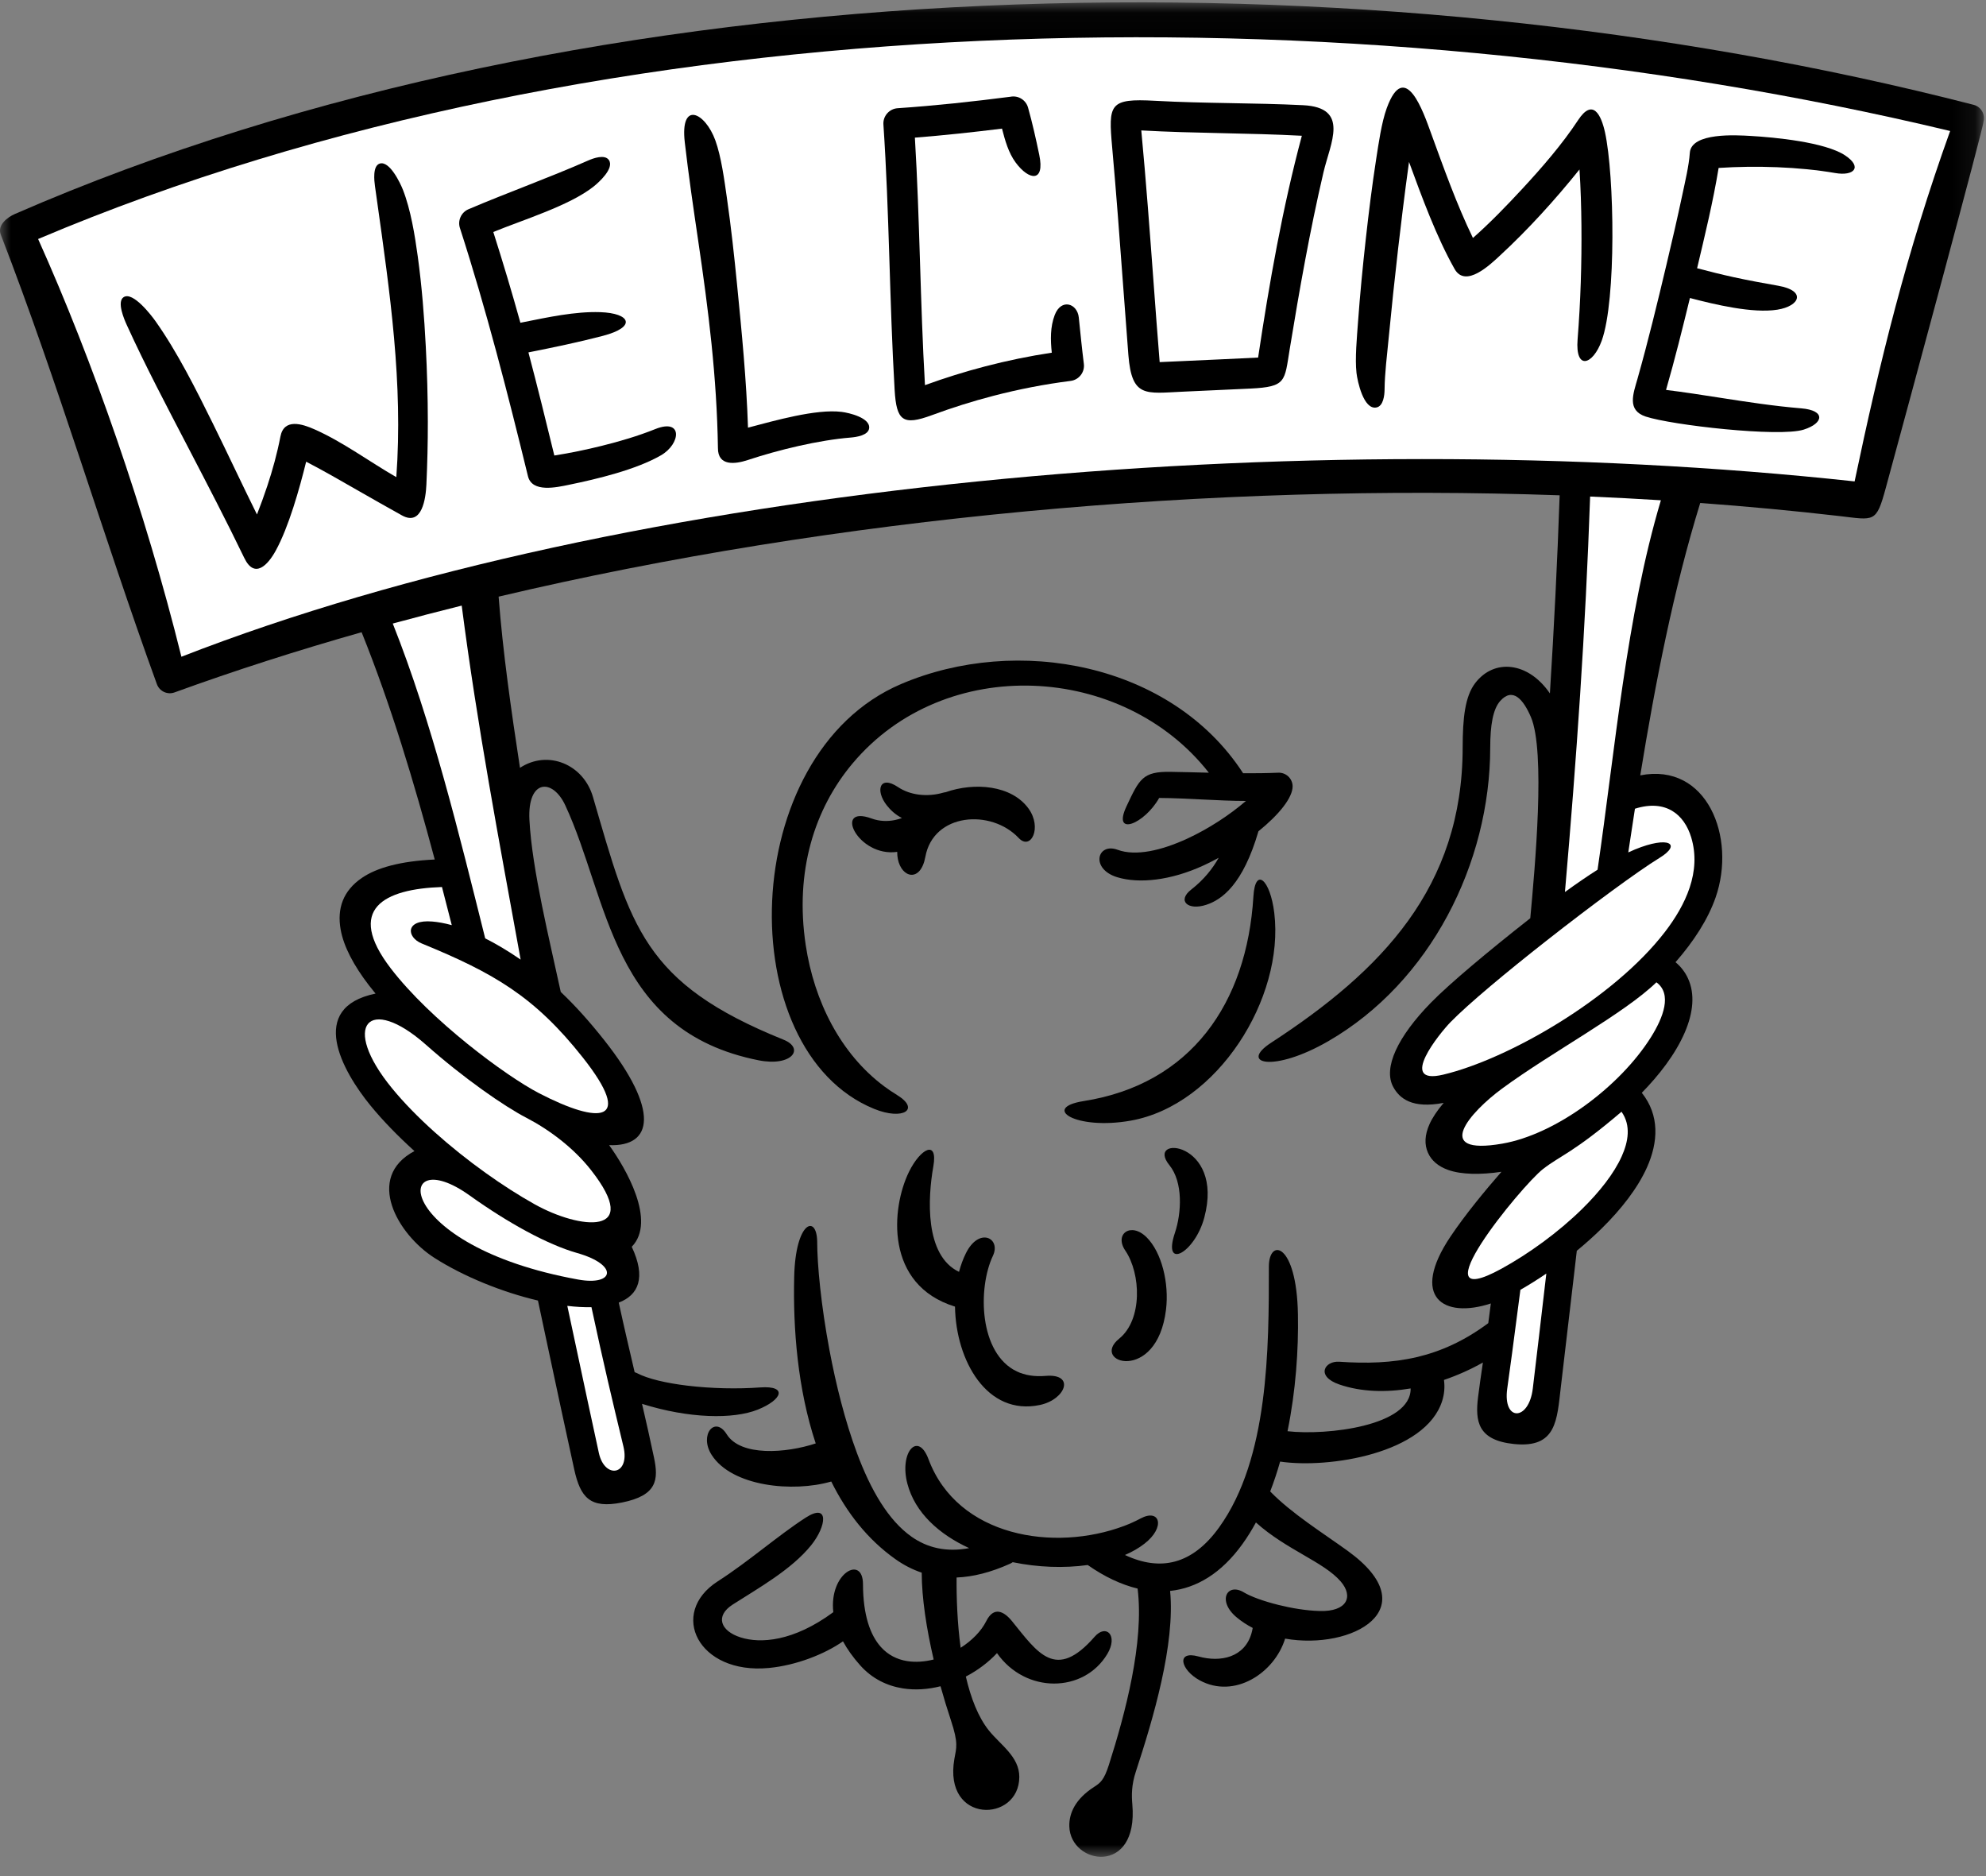 <?xml version="1.0" encoding="UTF-8"?>
<svg width="90px" height="85px" viewBox="0 0 90 85" version="1.1" xmlns="http://www.w3.org/2000/svg" xmlns:xlink="http://www.w3.org/1999/xlink">
    <rect x="0" y="0" width="90" height="85" fill="#808080" stroke="none"/>
    <!-- Generator: Sketch 50.2 (55047) - http://www.bohemiancoding.com/sketch -->
    <title>bird</title>
    <desc>Created with Sketch.</desc>
    <defs>
        <polygon id="path-1" points="0 0.031 89.907 0.031 89.907 84.052 0 84.052"></polygon>
    </defs>
    <g id="Page-1" stroke="none" stroke-width="1" fill="none" fill-rule="evenodd">
        <g id="/welcome" transform="translate(-115, -25)">
            <g id="bird" transform="translate(115, 25)">
                <g id="Page-1">
                    <g id="Group-3" transform="translate(0, 0.075)">
                        <mask id="mask-2" fill="white">
                            <use xlink:href="#path-1"></use>
                        </mask>
                        <g id="Clip-2"></g>
                        <path d="M0.035,10.556 C-0.135,10.115 0.347,9.763 0.675,9.62 C26.959,-1.84 61.884,-2.426 89.438,4.674 C89.783,4.762 89.977,5.112 89.883,5.454 C89.944,5.474 86.491,18.244 85.456,22.041 C85.022,23.637 84.946,23.489 83.334,23.303 C81.279,23.066 79.181,22.87 77.05,22.713 L77.049,22.716 C75.841,26.621 75.011,30.884 74.332,35.054 C77.363,34.46 78.695,37.863 77.748,40.583 C77.402,41.577 76.76,42.571 75.93,43.519 C76.18,43.728 76.366,43.973 76.493,44.249 C76.82,44.954 76.735,45.806 76.35,46.701 C75.919,47.702 75.172,48.65 74.402,49.436 C75.215,50.457 75.15,51.67 74.634,52.821 C74.214,53.758 73.472,54.709 72.58,55.587 C72.226,55.934 71.848,56.272 71.456,56.594 L71.286,58.054 C71.091,59.73 70.907,61.314 70.736,62.742 C70.555,64.254 70.553,65.548 68.612,65.349 C66.971,65.18 66.846,64.323 66.981,63.227 C67.041,62.738 67.123,62.195 67.201,61.657 C66.656,61.965 66.059,62.234 65.437,62.446 C65.481,62.776 65.451,63.09 65.358,63.388 C64.611,65.781 60.216,66.472 58.012,66.145 C57.881,66.607 57.731,67.06 57.562,67.498 C58.529,68.495 59.967,69.39 61.076,70.192 C64.706,72.817 61.281,74.701 58.238,74.166 C57.762,75.716 55.948,76.919 54.362,76.053 C53.507,75.587 53.277,74.689 54.313,74.975 C55.319,75.254 56.412,75.015 56.719,73.907 C56.739,73.835 56.756,73.76 56.769,73.682 C56.509,73.547 56.264,73.388 56.041,73.202 C55.144,72.454 55.609,71.612 56.372,72.073 C56.671,72.255 57.252,72.469 57.934,72.639 C58.539,72.789 59.204,72.899 59.805,72.915 C61.044,72.949 61.35,72.263 60.757,71.576 C59.985,70.684 58.298,70.146 56.915,68.904 C56.728,69.247 56.526,69.574 56.305,69.88 C55.356,71.2 54.231,71.879 53.026,72.005 C53.26,74.424 52.263,77.787 51.472,80.196 C51.275,80.794 51.278,81.266 51.314,81.676 C51.598,84.925 48.506,84.418 48.459,82.674 C48.443,82.075 48.731,81.435 49.575,80.889 C49.868,80.7 50.029,80.583 50.253,79.882 C50.991,77.566 51.856,74.341 51.553,71.899 C50.807,71.72 50.046,71.358 49.292,70.831 C48.222,70.982 47.031,70.938 45.893,70.703 C45.857,70.729 45.819,70.752 45.776,70.771 C44.894,71.17 44.088,71.368 43.35,71.397 C43.342,72.321 43.383,73.461 43.534,74.581 C44.047,74.253 44.466,73.829 44.695,73.372 C45.032,72.697 45.491,72.92 45.859,73.372 C47.024,74.806 47.839,76.107 49.605,74.081 C50.128,73.483 50.683,74.023 50.18,74.863 C49.115,76.64 46.474,76.67 45.181,74.823 C44.792,75.24 44.304,75.606 43.769,75.885 C43.993,76.85 44.327,77.724 44.817,78.333 C45.337,78.98 46.192,79.512 46.192,80.43 C46.192,82.509 42.733,82.585 43.25,79.614 C43.338,79.107 43.445,78.925 43.088,77.852 C42.925,77.361 42.768,76.847 42.622,76.324 C42.056,76.467 41.47,76.509 40.91,76.42 C40.193,76.305 39.523,75.98 38.989,75.385 C38.649,75.006 38.392,74.639 38.202,74.289 C37.372,74.868 36.09,75.377 34.841,75.496 C31.638,75.801 30.279,73.012 32.527,71.57 C33.949,70.657 35.227,69.517 36.507,68.688 C37.587,67.99 37.462,69.067 36.756,69.94 C35.863,71.045 34.353,71.886 33.202,72.624 C32.397,73.141 32.646,73.82 33.565,74.112 C34.445,74.391 35.941,74.313 37.763,72.968 C37.564,71.199 39.108,70.353 39.108,71.702 C39.113,73.095 39.433,74.004 39.92,74.546 C40.248,74.912 40.662,75.112 41.106,75.184 C41.492,75.245 41.905,75.214 42.311,75.112 C41.986,73.72 41.771,72.327 41.77,71.178 C41.35,71.037 40.956,70.833 40.588,70.573 C39.31,69.672 38.362,68.446 37.67,67.048 C35.935,67.553 33.167,67.279 32.248,65.84 C31.673,64.939 32.397,64.046 32.932,64.907 C33.565,65.922 35.626,65.766 36.966,65.322 C36.15,62.87 35.932,60.127 35.991,57.755 C36.051,55.279 37.003,54.93 37.032,56.157 C37.032,57.23 37.211,59.08 37.588,61.087 C37.882,62.654 38.296,64.311 38.836,65.762 C39.453,67.418 40.248,68.801 41.308,69.548 C42.019,70.049 42.877,70.261 43.919,70.066 C42.547,69.435 41.467,68.459 41.121,67.151 C40.745,65.73 41.597,64.744 42.078,66.039 C43.396,69.559 47.771,70.251 50.945,69.059 C51.205,68.961 51.452,68.849 51.683,68.725 C52.563,68.252 52.837,69.112 51.86,69.868 C51.605,70.066 51.308,70.236 50.98,70.377 C52.585,71.132 54.031,70.818 55.247,69.127 C57.499,65.997 57.502,61.013 57.502,57.309 C57.502,56.006 58.759,56.212 58.819,59.47 C58.849,61.083 58.719,62.956 58.347,64.769 C60.116,64.972 63.953,64.536 63.926,62.831 C62.81,63.02 61.686,62.992 60.693,62.651 C59.615,62.281 60.024,61.577 60.69,61.621 C61.92,61.706 63.075,61.675 64.193,61.414 C65.287,61.159 66.357,60.681 67.444,59.873 L67.561,58.981 C65.41,59.685 63.887,58.699 65.731,55.952 C66.41,54.941 67.307,53.857 68.042,53.015 C67.087,53.157 66.227,53.142 65.634,52.934 C65.195,52.779 64.873,52.521 64.709,52.148 C64.548,51.78 64.559,51.348 64.784,50.851 C64.912,50.569 65.121,50.25 65.423,49.893 C63.991,50.166 63.423,49.693 63.139,49.174 C62.668,48.31 63.339,46.895 64.842,45.357 C65.694,44.485 67.463,43.009 69.293,41.571 L69.348,41.527 C69.559,39.23 70.046,33.967 69.375,32.409 C69.031,31.611 68.553,31.051 67.987,31.682 C67.659,32.048 67.534,32.777 67.533,33.789 C67.527,39.052 64.814,44.426 60.2,47.095 C57.717,48.531 56.122,48.131 57.608,47.165 C62.608,43.91 66.28,40.131 66.284,33.789 C66.286,32.453 66.391,31.484 66.847,30.881 C67.705,29.748 69.255,29.906 70.237,31.341 C70.425,28.351 70.576,25.358 70.679,22.366 C54.975,21.81 37.937,23.33 22.596,26.957 C22.784,29.441 23.166,32.113 23.564,34.713 C24.831,33.881 26.44,34.556 26.869,36.024 C28.587,41.919 29.147,44.464 35.502,47.028 C36.487,47.422 35.89,48.265 34.373,47.963 C27.69,46.631 27.596,40.669 25.617,36.412 C25.042,35.176 23.899,35.222 23.992,37.067 C24.105,39.298 24.917,42.57 25.412,44.867 C26.068,45.488 26.714,46.206 27.392,47.064 C29.888,50.224 29.6,51.885 27.604,51.808 C28.352,52.842 29.76,55.255 28.629,56.413 C29.286,57.811 28.937,58.599 28.04,58.942 C28.269,59.996 28.515,61.045 28.76,62.094 C28.795,62.105 28.829,62.119 28.863,62.136 C29.366,62.4 30.197,62.589 31.139,62.704 C32.223,62.835 33.427,62.861 34.455,62.785 C35.707,62.697 35.447,63.347 34.342,63.79 C33.229,64.236 31.223,64.197 29.095,63.529 C29.283,64.338 29.466,65.149 29.637,65.961 C29.848,66.96 29.786,67.682 28.182,68 C26.744,68.285 26.303,67.782 26.02,66.489 C25.58,64.482 25.258,62.972 24.798,60.818 L24.378,58.849 C22.753,58.468 21.004,57.757 19.686,56.915 C18.022,55.853 16.525,53.275 18.782,52.077 C18.036,51.402 17.356,50.705 16.799,50.026 C15.495,48.434 13.92,45.579 17.019,44.942 C16.912,44.813 16.809,44.684 16.711,44.556 C16.044,43.685 15.572,42.819 15.435,42.027 C15.273,41.097 15.537,40.288 16.403,39.698 C17.076,39.239 18.141,38.94 19.701,38.867 C18.767,35.376 17.708,31.846 16.387,28.569 C13.472,29.396 10.638,30.305 7.91,31.296 C7.585,31.414 7.227,31.246 7.109,30.92 C4.653,24.159 2.654,17.324 0.035,10.556" id="Fill-1" fill="#000000" mask="url(#mask-2)"></path>
                    </g>
                    <path d="M75.267,22.666 C74.206,22.6 73.136,22.543 72.06,22.497 C71.849,28.577 71.444,34.371 70.919,40.414 C71.448,40.031 71.942,39.692 72.397,39.404 C73.188,34.003 73.704,27.899 75.267,22.666" id="Fill-4" fill="#FFFFFF"></path>
                    <path d="M20.923,27.438 C19.873,27.699 18.831,27.97 17.799,28.251 C19.578,32.72 20.822,37.852 21.988,42.515 C22.469,42.757 23.004,43.071 23.594,43.476 C22.606,38.029 21.639,32.958 20.923,27.438" id="Fill-6" fill="#FFFFFF"></path>
                    <path d="M8.221,29.755 C28.386,21.888 58.935,19.094 84.046,21.811 C85.182,16.406 86.392,11.45 88.375,5.935 C61.033,-0.615 27.352,-0.037 1.727,10.829 C4.21,16.354 6.59,23.18 8.221,29.755" id="Fill-8" fill="#FFFFFF"></path>
                    <path d="M77.883,7.609 C79.56,7.498 81.518,7.555 83.169,7.84 C84.017,7.987 84.417,7.573 83.614,7.04 C82.708,6.439 80.423,6.22 79.318,6.158 C78.713,6.124 76.641,5.988 76.578,6.925 C76.539,7.508 76.36,8.248 76.239,8.823 C76.015,9.879 75.772,10.931 75.522,11.981 C75.112,13.708 74.69,15.454 74.207,17.161 C74.014,17.841 73.717,18.587 74.579,18.873 C75.752,19.261 80.628,19.816 81.738,19.465 C82.652,19.176 82.739,18.593 81.629,18.501 C80.399,18.399 79.183,18.213 77.964,18.023 C77.144,17.895 76.324,17.767 75.5,17.666 C75.897,16.293 76.244,14.89 76.583,13.502 C77.717,13.799 79.43,14.208 80.544,14.031 C81.572,13.868 81.863,13.17 80.581,12.946 C79.91,12.828 79.24,12.705 78.574,12.56 C78.015,12.438 77.461,12.299 76.908,12.153 C77.26,10.667 77.637,9.114 77.883,7.609" id="Fill-10" fill="#000000"></path>
                    <path d="M11.645,23.309 C10.967,21.943 10.324,20.56 9.649,19.193 C8.887,17.652 8.04,15.954 7.047,14.552 C6.863,14.293 6.025,13.193 5.603,13.463 C5.281,13.669 5.634,14.48 5.743,14.719 C6.601,16.603 7.577,18.446 8.532,20.283 C9.394,21.94 10.259,23.598 11.071,25.281 C11.539,26.251 12.143,25.589 12.491,24.957 C13.083,23.883 13.571,22.147 13.874,20.918 C14.645,21.316 15.4,21.754 16.153,22.185 C16.838,22.578 17.525,22.967 18.215,23.351 C19.136,23.862 19.295,22.556 19.323,21.957 C19.366,21.011 19.39,20.045 19.388,19.097 C19.386,17.968 19.355,16.839 19.296,15.712 C19.226,14.35 19.118,12.977 18.933,11.626 C18.8,10.661 18.615,9.506 18.259,8.597 C18.143,8.301 17.653,7.263 17.203,7.413 C16.881,7.52 16.959,8.193 16.993,8.437 L17.081,9.063 C17.67,13.25 18.271,17.373 17.96,21.618 C16.734,20.913 15.543,20.025 14.256,19.454 C13.699,19.206 12.87,18.937 12.708,19.779 C12.561,20.541 12.355,21.291 12.11,22.027 C11.967,22.458 11.811,22.885 11.645,23.309" id="Fill-12" fill="#000000"></path>
                    <path d="M22.355,10.511 C23.701,9.959 25.806,9.319 26.897,8.454 C27.139,8.263 27.852,7.621 27.591,7.248 C27.404,6.983 26.891,7.168 26.664,7.268 C24.874,8.057 23.029,8.713 21.23,9.48 C20.894,9.623 20.726,10.006 20.849,10.351 C22.043,14.046 23.004,17.804 23.926,21.576 C24.112,22.337 25.235,22.077 25.772,21.967 C27.05,21.704 28.819,21.283 29.953,20.629 C30.85,20.112 30.958,18.934 29.694,19.441 C28.912,19.755 28.082,19.998 27.264,20.201 C26.558,20.376 25.84,20.525 25.121,20.638 C24.74,19.079 24.358,17.519 23.947,15.967 L23.972,15.961 C25.092,15.738 26.209,15.507 27.316,15.218 C28.872,14.812 28.567,14.188 27.199,14.143 C26.055,14.105 24.818,14.377 23.7,14.6 L23.678,14.604 L23.583,14.623 C23.2,13.244 22.789,11.875 22.355,10.511" id="Fill-14" fill="#000000"></path>
                    <path d="M33.897,19.376 C33.83,17.251 33.612,15.023 33.403,12.909 C33.273,11.592 33.129,10.27 32.94,8.959 C32.828,8.175 32.686,7.103 32.418,6.362 C31.957,5.088 30.812,4.535 31.033,6.453 C31.204,7.938 31.42,9.413 31.638,10.891 C32.108,14.072 32.484,17.067 32.535,20.295 C32.528,21.131 33.314,21.033 33.89,20.842 C35.281,20.381 37.093,19.942 38.551,19.824 C38.798,19.804 39.352,19.727 39.388,19.4 C39.441,18.926 38.469,18.702 38.146,18.662 C36.983,18.515 35.076,19.068 33.897,19.376" id="Fill-16" fill="#000000"></path>
                    <path d="M45.408,5.827 C45.545,6.358 45.701,6.925 46.03,7.368 C46.633,8.182 47.358,8.277 47.097,7.02 C46.948,6.301 46.787,5.584 46.589,4.877 C46.492,4.529 46.144,4.314 45.791,4.383 C44.093,4.602 42.389,4.787 40.679,4.903 C40.299,4.928 40.008,5.26 40.034,5.641 C40.304,9.644 40.307,13.659 40.542,17.664 C40.625,19.072 40.917,19.296 42.236,18.808 C43.14,18.474 44.061,18.183 44.994,17.94 C46.152,17.638 47.331,17.408 48.518,17.258 C48.896,17.21 49.166,16.863 49.117,16.484 C49.029,15.786 48.96,15.085 48.888,14.385 C48.822,13.745 48.093,13.506 47.799,14.268 C47.59,14.809 47.603,15.409 47.664,15.979 C46.648,16.132 45.641,16.34 44.647,16.599 C43.724,16.839 42.813,17.124 41.917,17.45 C41.7,13.715 41.685,9.971 41.46,6.236 C42.779,6.132 44.095,5.99 45.408,5.827" id="Fill-18" fill="#000000"></path>
                    <path d="M59.054,4.766 C56.821,4.655 54.583,4.691 52.35,4.567 C50.261,4.451 50.225,4.713 50.401,6.684 C50.588,8.761 50.742,10.841 50.896,12.92 C50.974,13.975 51.052,15.03 51.135,16.085 C51.29,18.033 51.919,17.821 53.598,17.746 C54.621,17.7 55.644,17.655 56.666,17.605 C58.302,17.525 58.207,17.279 58.447,15.813 C58.887,13.132 59.358,10.455 59.976,7.809 C60.285,6.483 61.184,4.873 59.054,4.766" id="Fill-20" fill="#000000"></path>
                    <path d="M71.578,7.678 C71.633,8.519 71.658,9.364 71.666,10.206 C71.682,11.924 71.628,13.666 71.492,15.379 C71.38,16.8 72.185,16.543 72.586,15.434 C73.25,13.597 73.163,7.94 72.733,5.99 C72.56,5.208 72.183,4.429 71.517,5.44 C70.799,6.532 69.874,7.596 68.986,8.555 C68.282,9.315 67.528,10.095 66.749,10.782 C66.013,9.263 65.422,7.602 64.844,6.016 C64.518,5.122 63.673,2.626 62.843,4.902 C62.606,5.552 62.473,6.516 62.365,7.204 C62.179,8.403 62.029,9.612 61.895,10.818 C61.755,12.075 61.632,13.337 61.541,14.598 C61.494,15.258 61.397,16.249 61.473,16.899 C61.516,17.268 61.791,18.58 62.378,18.461 C62.694,18.397 62.743,17.901 62.745,17.648 C62.751,16.919 62.859,16.075 62.928,15.345 C63.058,13.984 63.203,12.623 63.359,11.264 C63.425,10.689 63.493,10.114 63.565,9.539 C63.656,8.805 63.75,8.071 63.853,7.338 C64.438,8.936 65.095,10.732 65.918,12.187 C66.416,13.068 67.539,11.981 67.972,11.581 C69.253,10.399 70.483,9.041 71.578,7.678" id="Fill-22" fill="#000000"></path>
                    <path d="M58.996,6.151 C56.573,6.022 54.144,6.046 51.72,5.909 C51.937,8.21 52.107,10.516 52.278,12.821 C52.367,14.016 52.455,15.212 52.553,16.406 L53.538,16.362 C54.697,16.309 55.856,16.259 57.014,16.2 C57.521,12.819 58.112,9.456 58.996,6.151" id="Fill-24" fill="#FFFFFF"></path>
                    <path d="M74.091,36.641 C73.987,37.305 73.887,37.966 73.789,38.62 C73.893,38.571 73.994,38.526 74.091,38.487 C75.637,37.852 76.226,38.245 75.206,38.868 C74.237,39.461 72.113,41.024 70.067,42.632 C68.267,44.046 66.54,45.484 65.733,46.31 C65.258,46.796 63.303,49.189 65.404,48.689 C68.337,47.991 73.123,45.251 75.45,42.223 C76.385,41.005 77.113,39.497 76.64,37.937 C76.327,36.907 75.497,36.197 74.091,36.641" id="Fill-26" fill="#FFFFFF"></path>
                    <path d="M68.9,58.438 C68.771,59.448 68.645,60.407 68.523,61.312 C68.449,61.862 68.376,62.396 68.304,62.913 C68.095,64.416 69.284,64.395 69.462,62.911 C69.647,61.376 69.839,59.732 70.042,57.987 L70.075,57.702 C69.681,57.97 69.286,58.217 68.9,58.438" id="Fill-28" fill="#FFFFFF"></path>
                    <path d="M75.064,44.505 C73.611,45.919 70.321,47.666 68.071,49.32 C66.625,50.382 64.864,52.372 68.08,51.815 C70.524,51.39 73.415,49.216 74.809,47.004 C75.381,46.095 75.785,45.033 75.064,44.505" id="Fill-30" fill="#FFFFFF"></path>
                    <path d="M73.482,50.369 C71.279,52.246 70.743,52.331 69.924,52.966 C68.943,53.728 64.105,59.642 68.045,57.48 C69.27,56.808 70.616,55.838 71.703,54.769 C72.494,53.991 73.142,53.169 73.493,52.387 C73.788,51.729 73.922,50.993 73.482,50.369" id="Fill-32" fill="#FFFFFF"></path>
                    <path d="M20.473,41.916 C20.328,41.343 20.18,40.767 20.029,40.188 C17.399,40.276 15.645,41.18 17.706,43.871 C19.505,46.22 22.927,48.752 24.424,49.528 C27.179,50.956 28.767,50.895 26.412,47.914 C24.216,45.135 22.355,44.076 19.109,42.745 C18.42,42.462 18.351,41.646 19.595,41.752 C19.835,41.772 20.128,41.821 20.473,41.916" id="Fill-34" fill="#FFFFFF"></path>
                    <path d="M25.709,59.165 L26.023,60.633 C26.469,62.724 26.797,64.258 27.138,65.826 C27.4,67.03 28.567,66.848 28.251,65.533 C27.728,63.362 27.359,61.817 26.803,59.224 C26.463,59.232 26.096,59.212 25.709,59.165" id="Fill-36" fill="#FFFFFF"></path>
                    <path d="M26.203,57.973 C27.841,58.269 28.056,57.31 26.147,56.768 C24.812,56.389 23.018,55.404 21.282,54.162 C17.785,51.661 17.719,56.433 26.203,57.973" id="Fill-38" fill="#FFFFFF"></path>
                    <path d="M17.765,49.306 C18.832,50.609 20.399,51.991 22.007,53.141 C22.757,53.678 23.513,54.162 24.227,54.561 C26.27,55.703 29.156,56.029 26.775,53.002 C25.992,52.007 24.891,51.181 23.851,50.642 C22.84,50.118 21.003,48.841 19.308,47.339 C16.701,45.03 15.422,46.448 17.765,49.306" id="Fill-40" fill="#FFFFFF"></path>
                    <path d="M53.05,34.97 C51.783,34.949 51.634,35.289 51.049,36.533 C50.387,37.943 51.873,37.326 52.53,36.153 C53.812,36.16 55.181,36.287 56.463,36.288 C55.733,36.916 54.778,37.548 53.791,38.002 C52.638,38.531 51.47,38.805 50.647,38.501 C49.718,38.16 49.398,39.371 50.635,39.746 C51.602,40.039 53.04,39.906 54.562,39.201 C54.784,39.097 55.007,38.985 55.228,38.864 C54.954,39.351 54.565,39.849 53.985,40.302 C53.329,40.81 53.83,41.269 54.67,40.992 C55.377,40.759 56.327,40.07 57.029,37.663 C57.951,36.918 58.59,36.14 58.578,35.61 C58.565,35.265 58.274,34.996 57.929,35.009 C57.396,35.031 56.865,35.037 56.335,35.034 L56.329,35.024 C53.088,30.044 46.095,28.746 40.829,30.994 C33.377,34.174 33.119,47.595 39.614,50.24 C40.917,50.771 41.725,50.267 40.647,49.609 C40.446,49.486 40.253,49.355 40.068,49.218 C38.09,47.742 36.897,45.363 36.514,42.825 C36.006,39.465 36.918,36.635 38.634,34.591 C42.819,29.603 50.895,30.047 54.781,35.009 C54.204,34.995 53.628,34.979 53.05,34.97" id="Fill-42" fill="#000000"></path>
                    <path d="M56.801,40.614 C56.507,45.458 53.97,49.12 49.112,49.886 C47.164,50.192 48.75,51.216 51.241,50.773 C55.175,50.074 58.212,45.225 57.747,41.364 C57.566,39.858 56.884,39.25 56.801,40.614" id="Fill-44" fill="#000000"></path>
                    <path d="M40.688,38.919 C40.862,39.79 41.721,39.987 41.934,38.822 C42.297,36.829 44.917,36.64 46.166,37.969 C46.713,38.549 47.24,37.502 46.609,36.632 C45.837,35.569 44.159,35.434 42.851,35.893 C42.813,35.897 42.775,35.904 42.737,35.915 C42.402,36.013 42.014,36.05 41.628,36 C41.3,35.956 40.976,35.848 40.692,35.658 C39.866,35.104 39.652,35.808 40.188,36.49 C40.348,36.693 40.567,36.907 40.873,37.063 C40.774,37.1 40.668,37.13 40.554,37.154 C40.225,37.221 39.854,37.215 39.499,37.084 C37.738,36.439 38.866,38.85 40.659,38.596 C40.659,38.715 40.669,38.823 40.688,38.919" id="Fill-46" fill="#000000"></path>
                    <path d="M41.193,53.091 C40.387,54.731 40.082,58.213 43.278,59.199 C43.315,61.634 44.72,64.164 47.126,63.655 C48.29,63.409 48.742,62.226 47.389,62.337 C46.868,62.382 46.436,62.304 46.083,62.137 C44.365,61.322 44.3,58.369 44.997,56.895 C45.374,56.096 44.373,55.577 43.774,56.776 C43.643,57.04 43.539,57.325 43.46,57.624 C41.893,56.878 42.045,54.264 42.296,52.847 C42.513,51.618 41.717,52.026 41.193,53.091" id="Fill-48" fill="#000000"></path>
                    <path d="M50.994,56.658 C51.708,57.709 51.779,59.79 50.721,60.648 C49.366,61.738 52.427,62.71 52.84,59.34 C52.989,58.125 52.64,56.736 51.964,56.061 C51.255,55.352 50.483,55.904 50.994,56.658" id="Fill-50" fill="#000000"></path>
                    <path d="M52.995,52.792 C53.619,53.562 53.547,54.95 53.243,55.859 C52.667,57.575 54.146,56.766 54.574,55.17 C55.507,51.685 51.862,51.397 52.995,52.792" id="Fill-52" fill="#000000"></path>
                </g>
            </g>
        </g>
    </g>
</svg>